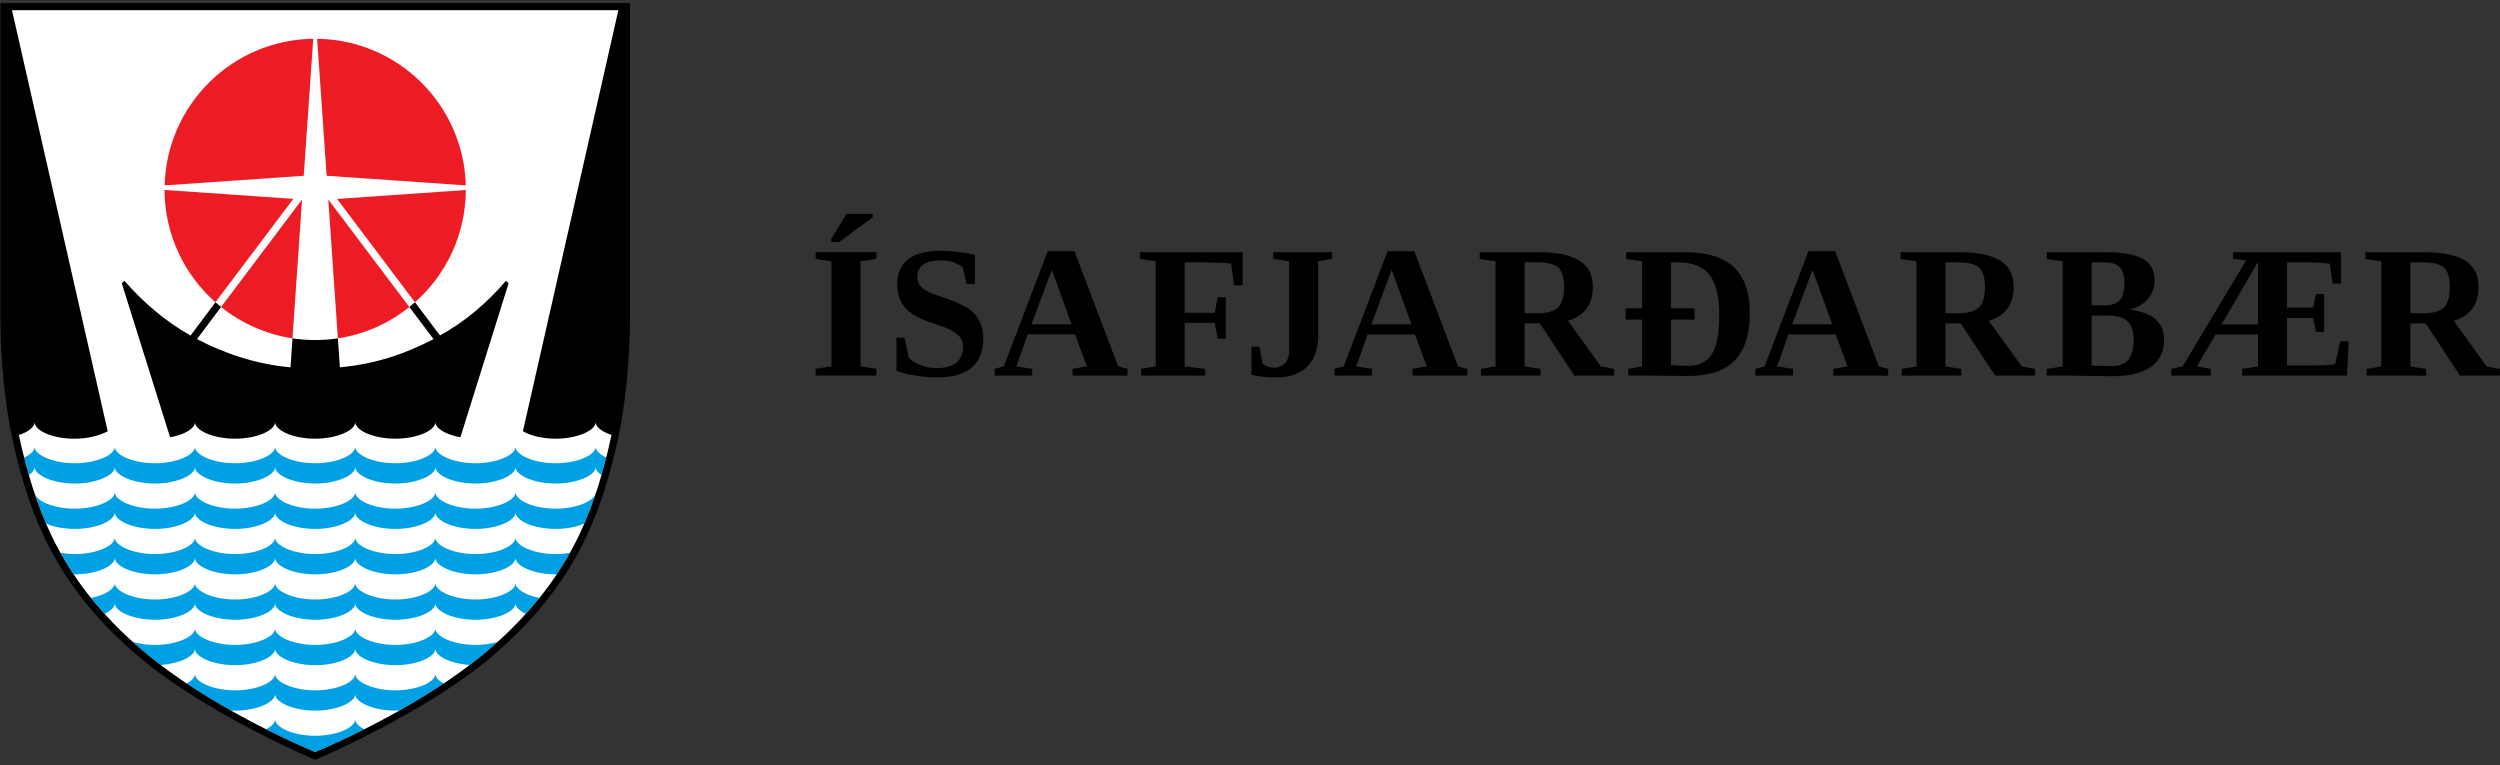 <svg version="1.2" xmlns="http://www.w3.org/2000/svg" viewBox="0 0 1000 306" width="1000" height="306">
	<rect x="0" y="0" width="1000" height="306" fill="#333333" stroke="none"/>
	<style>
		.s0 { fill: #000000 } 
		.s1 { fill: #ffffff } 
		.s2 { fill: #ed1c24 } 
		.s3 { fill: #00a1e4 } 
	</style>
	<path id="Path 43" fill-rule="evenodd" class="s0" d="m332.49 96.78v-1.22l6.11-10h10.48v1.36l-13.43 9.86zm11.71 49.76l6.33 0.96v2.72h-24.26v-2.72l6.33-0.96v-41.99l-6.33-1v-2.69h24.26v2.69l-6.33 1zm14.39-11.44h3.23l1.67 7.91q1.54 1.79 4.67 3.02 3.12 1.21 6.47 1.21 10.56 0 10.57-8.7-0.01-2.7-2.01-4.58-2-1.88-6.31-3.36-6.33-2.09-9.11-3.4-2.78-1.31-4.7-3.07-1.9-1.77-3.05-4.29-1.13-2.52-1.13-6.21 0-6.51 4.42-9.92 4.44-3.4 12.98-3.4 6.18-0.01 13.7 1.59v11.73h-3.28l-1.66-6.77q-3.76-2.72-8.76-2.72-4.52 0-6.96 1.67-2.42 1.68-2.42 5.13 0 2.48 2.02 4.23 2.03 1.73 6.34 3.11 8.42 2.75 11.57 4.79 3.15 2.05 4.8 5.07 1.66 3.01 1.66 7.09 0 15.73-18.52 15.72-4.23 0-8.63-0.71-4.39-0.73-7.56-1.9zm54.28 12.44v2.69h-15.01v-2.69l3.68-1 17.56-46.08h10.67l17.49 46.08 3.75 1v2.69h-21.98v-2.69l5.71-1-4.71-12.77h-18.96l-4.53 12.77zm7.85-39.63l-8.13 21.81h16.04zm53.15 21.27v17.37l8.21 1v2.68h-25.65v-2.68l5.86-1v-42.03l-6.34-0.95v-2.7h41.15v13.29h-3.46l-1.18-8.72q-1.8-0.25-5.96-0.38-4.16-0.14-6.56-0.13h-6.07v20.2h12.04l1.14-6.26h3.27v16.65h-3.27l-1.14-6.34zm41.79-24.66l-6.33-0.95v-2.7h23.51v2.7l-5.58 0.95v29.81q-0.01 8-4.42 12.32-4.42 4.32-12.59 4.32-2.76-0.01-5.43-0.31-2.66-0.32-4.25-0.8v-11.18h3.27l1.12 6.58q0.68 0.85 1.97 1.33 1.29 0.47 2.84 0.48 2.54 0 4.22-1.77 1.67-1.76 1.67-5.22zm33.16 43.03v2.69h-15.01v-2.69l3.68-1 17.56-46.08h10.67l17.49 46.08 3.75 1v2.69h-21.98v-2.69l5.71-1-4.71-12.77h-18.96l-4.53 12.77zm7.85-39.63l-8.13 21.81h16.04zm53.18 21.42v17.22l6.34 1v2.68h-23.82v-2.68l5.85-1v-42.03l-6.32-0.95v-2.7h23.59q10.88 0 16.27 3.35 5.37 3.36 5.37 10.46 0 10.6-9.94 13.62l13.17 18.25 5.34 1v2.68h-15.97l-13.77-20.9zm15.8-14.58q0-5.51-2.29-7.67-2.28-2.16-8.35-2.16h-5.16v20.35h5.34q5.67 0.01 8.07-2.35 2.38-2.35 2.39-8.17zm48.29-13.88q13.28 0 19.64 6.02 6.34 6.02 6.35 18.38-0.01 12.7-6.07 18.91-6.08 6.2-18.37 6.2l-16.53-0.15h-7.66v-2.68l5.52-1v-18.73h-6.58v-4.5h6.58v-18.8l-6.32-0.95v-2.7zm13.76 24.7q0-10.67-3.9-15.65-3.9-4.99-12.7-5h-2.72v18.4h9.42v4.5h-9.42v18.22q3.53 0.29 6.4 0.3 4.79 0 7.57-2.07 2.78-2.06 4.06-6.47 1.29-4.38 1.29-12.23zm29.47 21.98v2.69h-15.02v-2.69l3.68-1 17.55-46.08h10.68l17.48 46.08 3.76 1v2.69h-21.98v-2.69l5.7-1-4.71-12.77h-18.95l-4.52 12.77zm7.83-39.63l-8.13 21.81h16.05zm53.19 21.42v17.22l6.32 1v2.68h-23.81v-2.68l5.86-1v-42.03l-6.34-0.95v-2.7h23.59q10.91 0 16.28 3.36 5.37 3.35 5.37 10.45 0 10.6-9.94 13.62l13.18 18.25 5.34 1v2.68h-15.97l-13.77-20.9zm15.79-14.58q0-5.51-2.28-7.67-2.28-2.16-8.36-2.15h-5.15v20.35h5.34q5.66 0 8.05-2.36 2.4-2.35 2.4-8.17zm24.72 35.48v-2.68l6.37-1v-42.03l-6.37-0.95v-2.7h23.96q9.82 0 14.51 2.64 4.66 2.63 4.67 8.52 0 4.42-2.76 7.62-2.77 3.2-7.41 4.2 6.89 0.69 10.42 3.73 3.54 3.04 3.54 8.26-0.01 7.19-5.3 10.9-5.3 3.72-15.21 3.72l-16.78-0.23zm31.06-37.18q0-4.3-1.86-6.21-1.86-1.92-6.14-1.91h-5.11v17.18h5.41q3.94 0 5.83-2.06 1.87-2.05 1.87-7zm3.71 22.79q0.01-4.89-2.45-7.28-2.44-2.4-8-2.4h-6.37v20.03q5.31 0.22 8.36 0.22 4.32-0.01 6.39-2.61 2.08-2.62 2.07-7.96zm44.98-31.68l-5.26-0.67v-2.62h43.22v12.56h-3.35l-1.17-7.99q-4.13-0.51-9.72-0.51h-7.36v18.1h10.41l1.15-5.44h3.27v15.16h-3.27l-1.15-5.59h-10.41v19.03h9.01q7.29 0 10.23-0.59l2.1-9.13h3.35l-0.7 13.76h-41.92v-2.68l6.32-1v-12.77h-16.95l-7.55 12.77 5.59 1v2.68h-15.76v-2.68l4.5-1zm4.75 25.58v-25l-14.58 25zm60.95-0.41v17.23l6.32 1v2.67h-23.81v-2.67l5.84-1v-42.03l-6.32-0.96v-2.69h23.59q10.9 0 16.27 3.35 5.37 3.35 5.37 10.46 0 10.59-9.93 13.62l13.18 18.25 5.33 1v2.67h-15.98l-13.75-20.9zm15.78-14.57q0-5.51-2.28-7.68-2.29-2.15-8.35-2.15h-5.15v20.35h5.33q5.67 0 8.06-2.35 2.4-2.35 2.39-8.17z"/>
	<path id="Path 44" class="s1" d="m250.65 2.57v124.12c0 18.94-2.18 38.6-5.99 53.93-6.02 24.24-15.24 52.49-48.82 80.95-25.25 21.39-64.78 38.75-69.77 40.91-4.98-2.16-44.51-19.51-69.76-40.91-33.58-28.45-42.81-56.71-48.83-80.95-3.79-15.34-5.97-34.99-5.97-53.93v-124.12z"/>
	<path id="Path 45" fill-rule="evenodd" class="s2" d="m135.15 135.34l-3.83-55.53 32.41 42.99c-8.09 6.49-17.86 10.93-28.58 12.54zm-0.32-55.77l51.5-3.57c-0.07 17.88-7.92 33.92-20.35 44.92zm-14 0.22l-3.84 55.55c-10.71-1.62-20.5-6.07-28.57-12.54zm6.03-64.28c32.38 0.41 58.6 26.36 59.45 58.64l-55.66-3.85zm-9.52 64.03l-31.18 41.36c-12.42-10.99-20.28-27.04-20.35-44.92zm4.16-9.23l-55.64 3.84c0.85-32.27 27.06-58.22 59.44-58.64z"/>
	<path id="Path 46" fill-rule="evenodd" class="s3" d="m215.76 239.17q-2.55 3.17-5.45 6.36c-2.53-1.2-4.09-2.72-4.09-4.21 0 3.22-7.18 6.58-16.03 6.58-8.84 0-16.03-3.36-16.03-6.58 0 3.22-7.17 6.58-16.03 6.58-8.84 0-16.03-3.36-16.03-6.58 0 3.22-7.17 6.58-16.03 6.58-8.84 0-16.03-3.36-16.03-6.58 0 3.22-7.17 6.58-16.03 6.58-8.84 0-16.03-3.36-16.03-6.58 0 3.22-7.17 6.58-16.03 6.58-8.84 0-16.03-3.36-16.03-6.58 0 1.49-1.55 3.01-4.08 4.21q-2.9-3.19-5.45-6.36c5.62-1.12 9.53-3.57 9.53-5.95 0 3.21 7.19 6.58 16.03 6.58 8.86 0 16.03-3.37 16.03-6.58 0 3.21 7.19 6.58 16.03 6.58 8.86 0 16.03-3.37 16.03-6.58 0 3.21 7.19 6.58 16.03 6.58 8.86 0 16.03-3.37 16.03-6.58 0 3.21 7.19 6.58 16.03 6.58 8.86 0 16.03-3.37 16.03-6.58 0 3.21 7.19 6.58 16.03 6.58 8.85 0 16.03-3.37 16.03-6.58 0 2.38 3.93 4.83 9.54 5.95zm-38.28 34.21c-5.92 3.96-11.93 7.58-17.68 10.82q-0.83 0.04-1.67 0.04c-8.84 0-16.03-3.37-16.03-6.58 0 3.21-7.17 6.58-16.03 6.58-8.84 0-16.03-3.37-16.03-6.58 0 3.21-7.17 6.58-16.03 6.58q-0.84 0-1.65-0.04c-5.75-3.24-11.77-6.86-17.7-10.82 2.08-1.13 3.32-2.49 3.32-3.82 0 3.21 7.19 6.58 16.03 6.58 8.86 0 16.03-3.37 16.03-6.58 0 3.21 7.19 6.58 16.03 6.58 8.86 0 16.03-3.37 16.03-6.58 0 3.21 7.19 6.58 16.03 6.58 8.86 0 16.03-3.37 16.03-6.58 0 1.33 1.25 2.69 3.32 3.82zm-31.77 18.32c-9.47 4.77-16.84 7.96-19.64 9.13-2.79-1.17-10.16-4.36-19.64-9.13 2.26-1.16 3.61-2.59 3.61-3.99 0 3.23 7.19 6.6 16.03 6.6 8.86 0 16.03-3.37 16.03-6.6 0 1.4 1.36 2.83 3.61 3.99zm44.48-33.73c3.26 0 6.28-0.46 8.81-1.2q-2.01 1.82-4.14 3.65-3.39 2.84-6.97 5.57c-7.76-0.53-13.73-3.57-13.73-6.5 0 3.22-7.17 6.58-16.03 6.58-8.84 0-16.03-3.36-16.03-6.58 0 3.22-7.17 6.58-16.03 6.58-8.84 0-16.03-3.36-16.03-6.58 0 3.22-7.17 6.58-16.03 6.58-8.84 0-16.03-3.36-16.03-6.58 0 2.93-5.96 5.97-13.73 6.5q-3.58-2.73-6.96-5.57-2.15-1.83-4.14-3.65c2.53 0.74 5.54 1.2 8.8 1.2 8.86 0 16.03-3.37 16.03-6.58 0 3.21 7.19 6.58 16.03 6.58 8.86 0 16.03-3.37 16.03-6.58 0 3.21 7.19 6.58 16.03 6.58 8.86 0 16.03-3.37 16.03-6.58 0 3.21 7.19 6.58 16.03 6.58 8.86 0 16.03-3.37 16.03-6.58 0 3.21 7.19 6.58 16.03 6.58zm32.06-36.34q3.03-0.01 5.7-0.49-2.37 4.27-5.26 8.59-0.22 0.01-0.44 0.01c-8.84 0-16.03-3.36-16.03-6.59 0 3.23-7.18 6.59-16.03 6.59-8.84 0-16.03-3.36-16.03-6.59 0 3.23-7.17 6.59-16.03 6.59-8.84 0-16.03-3.36-16.03-6.59 0 3.23-7.17 6.59-16.03 6.59-8.84 0-16.03-3.36-16.03-6.59 0 3.23-7.17 6.59-16.03 6.59-8.84 0-16.03-3.36-16.03-6.59 0 3.23-7.17 6.59-16.03 6.59-8.84 0-16.03-3.36-16.03-6.59 0 3.23-7.17 6.59-16.03 6.59q-0.22 0-0.43-0.01-2.89-4.32-5.27-8.59c1.77 0.31 3.7 0.49 5.7 0.49 8.86 0 16.03-3.37 16.03-6.58 0 3.21 7.19 6.58 16.03 6.58 8.86 0 16.03-3.37 16.03-6.58 0 3.21 7.19 6.58 16.03 6.58 8.86 0 16.03-3.37 16.03-6.58 0 3.21 7.19 6.58 16.03 6.58 8.86 0 16.03-3.37 16.03-6.58 0 3.21 7.19 6.58 16.03 6.58 8.86 0 16.03-3.37 16.03-6.58 0 3.21 7.19 6.58 16.03 6.58 8.85 0 16.03-3.37 16.03-6.58 0 3.21 7.19 6.58 16.03 6.58zm20.25-38.66q-0.89 3.48-1.91 7.06c-1.25-0.86-2.31-2.01-2.31-3.21 0 3.22-7.18 6.59-16.03 6.59-8.84 0-16.03-3.37-16.03-6.59 0 3.22-7.18 6.59-16.03 6.59-8.84 0-16.03-3.37-16.03-6.59 0 3.22-7.17 6.59-16.03 6.59-8.84 0-16.03-3.37-16.03-6.59 0 3.22-7.17 6.59-16.03 6.59-8.84 0-16.03-3.37-16.03-6.59 0 3.22-7.17 6.59-16.03 6.59-8.84 0-16.03-3.37-16.03-6.59 0 3.22-7.17 6.59-16.03 6.59-8.84 0-16.03-3.37-16.03-6.59 0 3.22-7.17 6.59-16.03 6.59-8.84 0-16.03-3.37-16.03-6.59 0 1.03-0.97 2.32-2.3 3.21q-0.89-3.08-1.65-6.07-0.11-0.51-0.23-0.97c2.62-1.2 4.18-2.76 4.18-4.27 0 3.22 7.19 6.58 16.03 6.58 8.86 0 16.03-3.36 16.03-6.58 0 3.22 7.19 6.58 16.03 6.58 8.86 0 16.03-3.36 16.03-6.58 0 3.22 7.19 6.58 16.03 6.58 8.86 0 16.03-3.36 16.03-6.58 0 3.22 7.19 6.58 16.03 6.58 8.86 0 16.03-3.36 16.03-6.58 0 3.22 7.19 6.58 16.03 6.58 8.86 0 16.03-3.36 16.03-6.58 0 3.22 7.19 6.58 16.03 6.58 8.85 0 16.03-3.36 16.03-6.58 0 3.22 7.19 6.58 16.03 6.58 8.85 0 16.03-3.36 16.03-6.58 0 1.51 1.77 3.2 4.22 4.25zm-4.22 13.91q0 0.22 0.06 0.44c-1.31 3.96-2.82 8-4.6 12.09-2.91 1.28-6.97 2.16-11.49 2.16-8.84 0-16.03-3.36-16.03-6.58 0 3.22-7.18 6.58-16.03 6.58-8.84 0-16.03-3.36-16.03-6.58 0 3.22-7.17 6.58-16.03 6.58-8.84 0-16.03-3.36-16.03-6.58 0 3.22-7.17 6.58-16.03 6.58-8.84 0-16.03-3.36-16.03-6.58 0 3.22-7.17 6.58-16.03 6.58-8.84 0-16.03-3.36-16.03-6.58 0 3.22-7.17 6.58-16.03 6.58-8.84 0-16.03-3.36-16.03-6.58 0 3.22-7.17 6.58-16.03 6.58-4.51 0-8.57-0.88-11.49-2.16-1.76-4.09-3.27-8.13-4.59-12.09q0.05-0.22 0.05-0.44c0 3.23 7.19 6.59 16.03 6.59 8.86 0 16.03-3.36 16.03-6.59 0 3.23 7.19 6.59 16.03 6.59 8.86 0 16.03-3.36 16.03-6.59 0 3.23 7.19 6.59 16.03 6.59 8.86 0 16.03-3.36 16.03-6.59 0 3.23 7.19 6.59 16.03 6.59 8.86 0 16.03-3.36 16.03-6.59 0 3.23 7.19 6.59 16.03 6.59 8.86 0 16.03-3.36 16.03-6.59 0 3.23 7.19 6.59 16.03 6.59 8.85 0 16.03-3.36 16.03-6.59 0 3.23 7.19 6.59 16.03 6.59 8.85 0 16.03-3.36 16.03-6.59z"/>
	<path id="Path 47" class="s0" d="m202.4 112.31c-7.39 8.59-15.89 16.05-26.4 21.88l-10.02-13.29q-1.11 0.97-2.27 1.9l9.7 12.83c-11.26 5.9-23.1 9.96-37.45 11.3l-0.81-11.59q-4.44 0.67-9.08 0.68-4.63-0.01-9.07-0.68l-0.8 11.6c-13.74-1.23-26.68-5.63-37.4-11.31l9.63-12.83q-1.16-0.93-2.25-1.9l-9.95 13.31c-10.31-5.74-19.24-13.62-26.49-21.9l-1.02 1.04 19.33 61.58c5.93-1.08 9.93-3.57 9.93-6.05 0 3.23 7.2 6.6 16.06 6.6 8.84 0 16-3.37 16-6.6 0 3.23 7.13 6.6 15.99 6.6 8.86 0 16.07-3.37 16.07-6.6 0 3.23 7.19 6.6 16.04 6.6 8.86 0 16.01-3.37 16.02-6.6-0.01 2.4 4.04 4.97 10 6.03l19.27-61.56z"/>
	<path id="Path 48" fill-rule="evenodd" class="s0" d="m251.99 1.22v125.47c0 17.35-1.83 37.33-6.03 54.25-6.05 24.44-15.37 52.95-49.24 81.66-27.34 23.16-70.65 41.33-70.65 41.33 0 0-43.3-18.17-70.63-41.33-33.88-28.71-43.19-57.22-49.26-81.66-4.19-16.92-6.02-36.9-6.02-54.25v-125.47zm-4.64 2.87h-242.55l38.28 168.39c-3.13 1.75-7.97 3.01-13.35 3.01-8.86 0-15.87-3.27-15.87-6.61 0 1.89-2.51 3.87-6.31 5.14q0.66 3.17 1.41 6.22c5.97 24.03 15.1 52.01 48.33 80.18 25.64 21.73 61.74 37.45 68.78 40.41 7.05-2.96 43.14-18.68 68.79-40.41 33.23-28.17 42.37-56.15 48.33-80.18q0.75-3.07 1.41-6.26c-3.81-1.29-6.32-3.2-6.32-5.1 0 3.23-7.24 6.6-16.09 6.6-5.38 0-10.2-1.31-13.02-3z"/>
</svg>